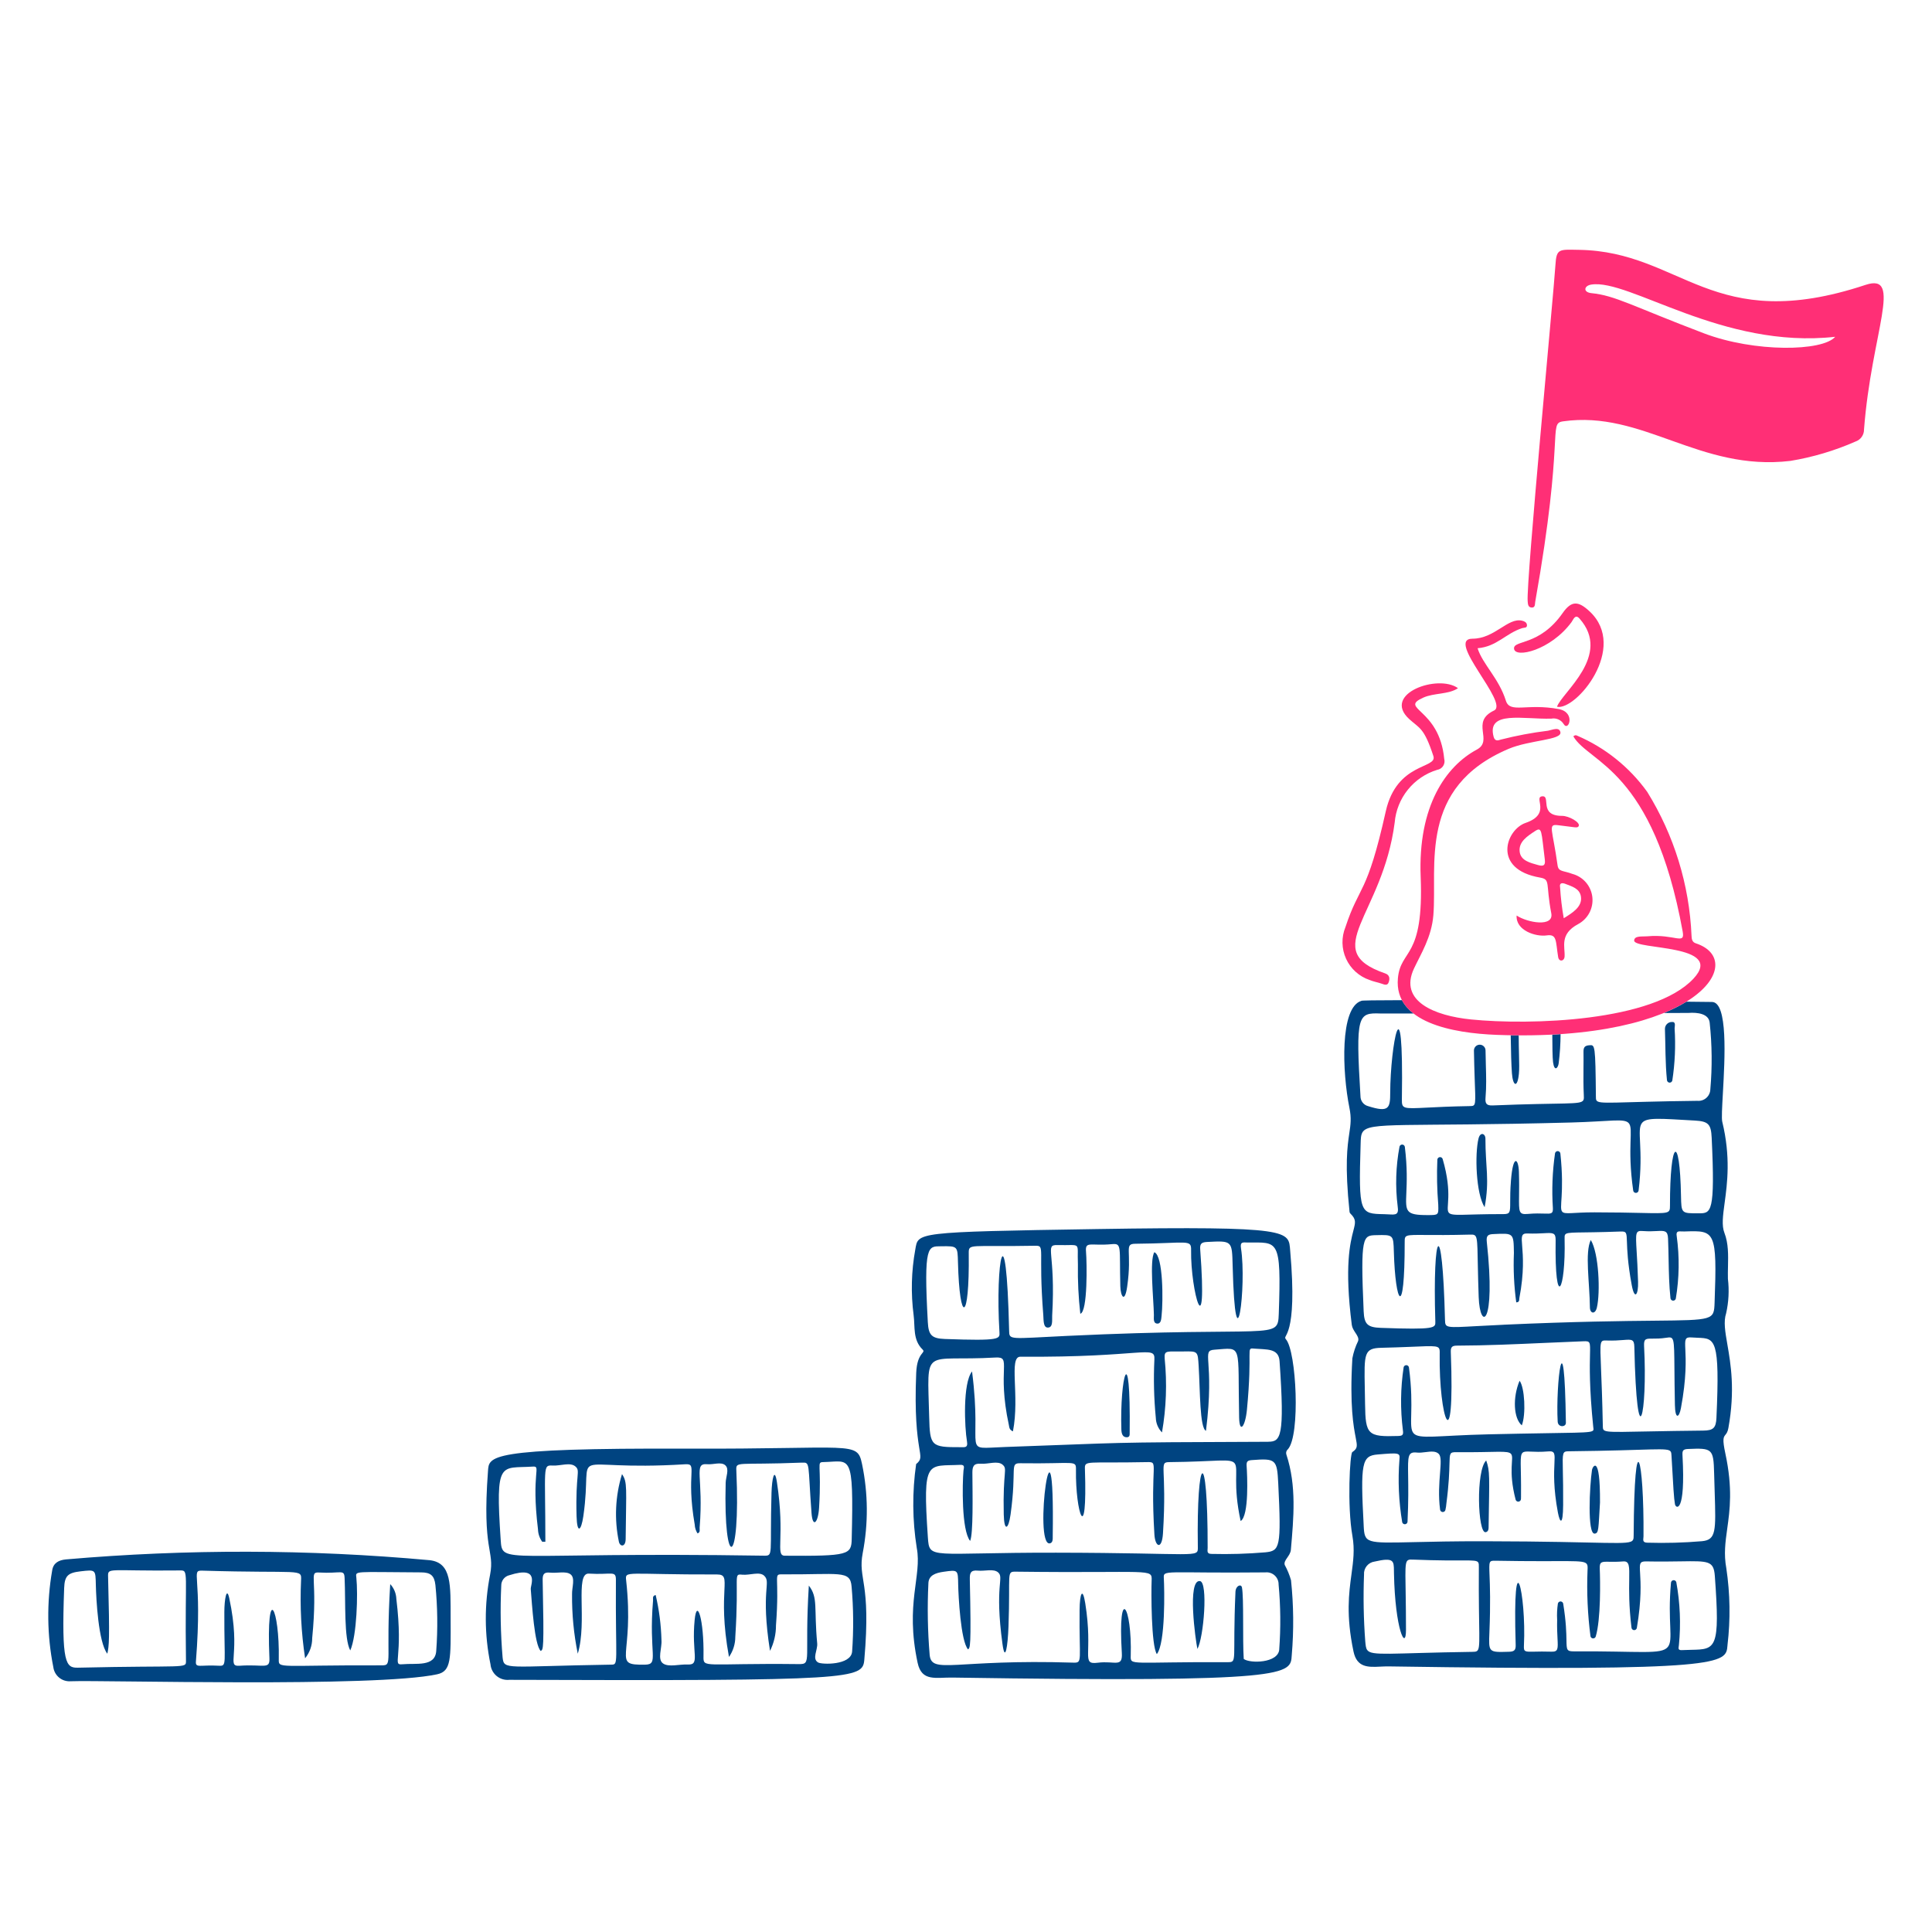 <svg xmlns="http://www.w3.org/2000/svg" fill="none" viewBox="0 0 200 200"><g id="money-motivation--finance--finance-money-motivation--finance"><g id="coins"><path id="vector" fill="#004481" d="M7.319 174.043C6.888 174.076 6.461 173.943 6.126 173.67C5.791 173.397 5.574 173.006 5.519 172.577C4.865 169.282 4.825 165.895 5.399 162.586C5.513 161.786 6.09 161.502 6.825 161.429C19.352 160.343 31.95 160.37 44.472 161.51C46.783 161.768 46.636 164.087 46.648 167.502C46.663 171.754 46.729 173.002 45.253 173.322C38.851 174.71 10.583 173.907 7.319 174.043ZM36.26 170.853C35.596 169.633 35.789 165.872 35.673 163.353C35.629 162.402 35.33 162.92 33.011 162.786C31.929 162.724 32.927 163.417 32.318 169.578C32.324 170.338 32.064 171.077 31.583 171.666C31.182 168.998 31.042 166.297 31.165 163.602C31.228 162.334 31.234 162.902 20.971 162.593C19.671 162.554 20.994 162.977 20.281 172.001C20.226 172.709 20.715 172.324 22.638 172.435C23.533 172.486 23.199 172.314 23.224 166.876C23.224 165.576 23.465 164.187 23.734 165.446C24.996 171.346 23.371 172.537 24.818 172.437C27.299 172.264 27.941 172.854 27.891 171.671C27.547 163.583 28.958 166.513 28.859 171.778C28.84 172.778 28.829 172.358 39.512 172.397C40.712 172.397 39.9 172.034 40.396 163.986C40.781 164.4 41.006 164.939 41.028 165.504C41.79 171.718 40.544 172.39 41.673 172.283C43.067 172.151 45.054 172.588 45.159 170.894C45.327 168.627 45.298 166.35 45.074 164.088C44.963 163.079 44.559 162.776 43.574 162.772C36.535 162.742 36.812 162.578 36.89 163.326C37.062 165 36.946 169.3 36.26 170.853ZM11.111 171.192C10.185 170.023 9.956 165.555 9.921 164.064C9.883 162.482 9.921 162.48 8.337 162.664C7.031 162.816 6.69 163.12 6.642 164.399C6.35 172.239 6.819 172.667 8.071 172.638C19.281 172.378 19.263 172.767 19.252 171.93C19.118 162.541 19.592 162.562 18.608 162.572C11.138 162.653 11.162 162.219 11.189 163.232C11.368 169.9 11.287 170.336 11.111 171.192V171.192Z"/></g><g id="coins2"><path id="vector_2" fill="#004481" d="M133.164 150.571C133.132 150.475 133.13 150.371 133.158 150.274C133.187 150.177 133.244 150.091 133.322 150.027C134.628 148.584 134.211 139.891 133.116 138.639C132.678 138.139 134.373 138.691 133.559 129.464C133.38 127.421 133.887 126.91 113.55 127.232C94.521 127.532 95.071 127.575 94.75 129.352C94.341 131.593 94.283 133.884 94.578 136.143C94.738 137.343 94.478 138.695 95.496 139.69C95.907 140.09 94.937 139.922 94.846 142.121C94.489 150.746 95.977 150.621 94.838 151.562C94.423 154.444 94.445 157.373 94.904 160.249C95.458 163.156 93.673 165.971 94.991 172.131C95.417 174.123 96.885 173.631 98.622 173.662C133.907 174.206 133.589 173.336 133.722 171.342C133.943 168.758 133.917 166.158 133.645 163.579C133.488 163.032 133.27 162.504 132.997 162.005C132.834 161.518 133.577 161.088 133.631 160.436C133.916 157.122 134.234 153.814 133.164 150.571ZM97.415 129.014C99.14 128.99 99.126 128.992 99.169 130.686C99.332 137.074 100.369 136.971 100.284 129.776C100.272 128.676 100.284 129.091 107.132 128.96C108.261 128.938 107.452 129.181 108.002 136.148C108.039 136.624 107.983 137.419 108.453 137.43C109.038 137.442 108.895 136.645 108.92 136.207C109.304 129.569 108.102 128.854 109.459 128.89C112.046 128.956 111.484 128.443 111.585 130.879C111.557 132.589 111.64 134.299 111.833 135.999C112.611 135.81 112.516 130.64 112.424 129.583C112.324 128.431 112.889 129.004 115.101 128.794C116.164 128.694 115.869 129.06 115.975 133.15C116.002 134.186 116.43 134.95 116.683 133.206C117.227 129.469 116.303 128.763 117.526 128.753C123.003 128.705 123.326 128.259 123.302 129.428C123.236 133.661 125.025 139.921 124.245 129.338C124.201 128.759 124.369 128.597 124.945 128.568C127.559 128.433 127.536 128.414 127.603 131.037C127.894 142.325 129.077 133.063 128.467 129.22C128.352 128.502 128.711 128.62 129.156 128.626C132.291 128.639 132.656 128.12 132.378 136.014C132.278 138.794 132.034 137.268 110.472 138.291C104.415 138.58 104.486 138.75 104.463 137.722C104.163 124.758 103.013 130.586 103.463 137.911C103.506 138.611 103.575 138.821 97.813 138.611C96.447 138.561 96.121 138.211 96.048 136.879C95.6 128.786 96.072 129.033 97.415 129.014ZM99.415 151.64C99.939 151.615 99.762 151.98 99.739 152.24C99.619 153.571 99.523 158.41 100.427 159.515C100.757 158.799 100.678 154.752 100.661 152.453C100.661 151.833 100.779 151.467 101.523 151.525C102.297 151.588 103.284 151.17 103.803 151.637C104.322 152.104 103.803 152.262 103.908 156.78C103.952 158.597 104.399 158.333 104.614 156.774C105.285 151.937 104.469 151.455 105.657 151.474C111.315 151.555 111.398 151.099 111.383 152.155C111.321 156.555 112.583 160.324 112.311 152.087C112.278 151.13 112.371 151.487 118.711 151.358C120.036 151.333 119.044 151.379 119.504 158.858C119.585 160.168 120.283 160.463 120.391 158.733C120.825 151.794 119.911 151.368 121.045 151.358C130.953 151.275 126.757 149.795 128.432 157.458C129.321 156.906 129.113 152.668 129.051 151.769C129.018 151.298 129.136 151.182 129.589 151.148C132.07 150.959 132.201 151.07 132.323 153.557C132.653 160.228 132.487 160.542 131.001 160.695C129.148 160.852 127.287 160.908 125.428 160.861C124.884 160.861 125.015 160.537 125.015 160.228C125.031 149.448 123.852 150.47 124 160.18C124.016 161.308 124.018 160.757 109.335 160.733C96.196 160.71 96.213 161.515 96.051 159.123C95.494 150.915 96.011 151.812 99.412 151.64H99.415ZM132.428 170.752C132.318 172.183 129.383 172.216 128.752 171.734C128.621 169.734 128.773 165.421 128.567 164.334C128.491 163.934 127.923 164.134 127.894 164.791C127.577 171.997 128.14 172.072 127.078 172.068C117.018 172.022 117.022 172.462 117.053 171.422C117.205 166.222 115.698 163.933 116.131 171.111C116.225 172.672 115.415 171.9 113.646 172.124C111.846 172.352 113.191 171.285 112.346 165.974C112.071 164.251 111.774 164.942 111.758 166.686C111.706 171.935 112.1 172.147 111.116 172.116C98.837 171.727 96.458 173.366 96.24 171.331C96.032 168.863 95.987 166.384 96.107 163.91C96.128 163.092 96.817 162.831 97.677 162.71C99.182 162.496 99.165 162.5 99.19 164.01C99.211 165.175 99.448 169.878 100.21 170.745C100.419 170.545 100.556 170.745 100.394 163.491C100.382 162.854 100.469 162.515 101.225 162.591C101.941 162.666 102.865 162.358 103.332 162.78C103.963 163.351 102.938 164.08 103.777 170.19C104.046 172.152 104.323 170.47 104.399 168.365C104.599 162.788 104.152 162.686 105.166 162.699C119.266 162.873 119.266 162.313 119.216 163.633C119.168 164.781 119.166 170.35 119.756 171.233C120.663 170.087 120.541 164.483 120.48 163.391C120.428 162.449 120.449 162.878 130.98 162.773C131.156 162.753 131.334 162.771 131.502 162.826C131.67 162.88 131.825 162.97 131.955 163.089C132.086 163.208 132.19 163.354 132.26 163.516C132.33 163.679 132.364 163.854 132.361 164.031C132.569 166.266 132.591 168.514 132.425 170.752H132.428ZM131.28 149.252C113.297 149.312 117.143 149.341 104.05 149.792C99.37 149.951 101.75 150.697 100.626 141.972C99.652 143.181 99.854 147.772 100.101 149.212C100.225 149.922 99.841 149.806 99.401 149.812C96.401 149.822 96.263 149.704 96.189 146.7C96 139.184 95.448 140.973 103.049 140.531C104.803 140.431 103.169 141.65 104.44 147.531C104.488 147.751 104.471 148.007 104.859 148.173C105.582 144.483 104.396 140.439 105.626 140.447C118.44 140.538 119.586 139.181 119.501 140.747C119.406 142.756 119.455 144.768 119.649 146.77C119.664 147.337 119.892 147.878 120.288 148.284C120.731 145.756 120.824 143.18 120.566 140.627C120.502 139.727 120.83 139.933 122.516 139.902C124.027 139.875 123.99 139.877 124.086 141.432C124.239 143.943 124.191 147.832 124.841 148.118C125.78 140.683 124.279 139.818 125.734 139.718C128.693 139.511 128.112 139.012 128.274 146.736C128.311 148.47 128.915 147.668 129.081 145.943C129.69 139.61 128.942 139.529 129.816 139.606C131.132 139.72 132.364 139.546 132.459 140.9C133.013 148.828 132.568 149.244 131.277 149.248L131.28 149.252Z"/><path id="vector_3" fill="#004481" d="M116.944 148.334C116.944 148.521 116.963 148.772 116.666 148.785C116.222 148.803 116.097 148.432 116.083 147.985C115.912 142.67 117.055 138.2 116.944 148.334Z"/><path id="vector_4" fill="#004481" d="M108.978 159.023C108.978 159.311 109.007 159.692 108.693 159.766C106.907 160.188 109.2 143.555 108.978 159.023Z"/><path id="vector_5" fill="#004481" d="M119.5 129.629C120.431 129.999 120.409 134.768 120.246 136.215C120.21 136.53 120.206 137.067 119.764 137.015C119.353 136.964 119.457 136.45 119.451 136.115C119.422 134.483 118.983 130.424 119.5 129.629Z"/><path id="vector_6" fill="#004481" d="M123.956 170.7C123.765 169.828 122.874 163.471 124.224 163.673C125.073 163.8 124.612 169.522 123.956 170.7Z"/></g><g id="coins3"><path id="vector_7" fill="#004481" d="M71.15 149.964C88.379 150.028 88.726 149.131 89.237 151.554C89.872 154.588 89.897 157.719 89.309 160.763C88.784 163.53 90.194 163.615 89.473 171.817C89.298 173.806 88.535 174.017 52.725 173.895C52.492 173.919 52.256 173.897 52.031 173.83C51.806 173.763 51.597 173.651 51.416 173.502C51.234 173.354 51.085 173.17 50.975 172.963C50.865 172.756 50.797 172.529 50.776 172.295C50.141 169.23 50.128 166.07 50.736 163C51.224 160.438 49.892 160.631 50.514 152.322C50.63 150.763 50.259 149.887 71.15 149.964ZM56.456 159.6H56.128C55.857 159.224 55.705 158.775 55.692 158.311C54.965 152.342 56.078 151.762 55.144 151.822C51.816 152.039 51.27 151.044 51.828 159.361C52.011 162.081 51.752 160.621 79.055 161.043C80.103 161.059 79.683 161.043 79.866 154.536C79.908 153.062 80.181 151.831 80.427 153.436C81.3 159.136 80.227 161.036 81.233 161.047C87.864 161.098 88.133 160.939 88.169 159.318C88.388 150.218 88.039 151.3 85.26 151.353C84.478 151.368 85.075 151.5 84.791 156.087C84.691 157.663 84.127 158.209 84.009 156.635C83.616 151.415 83.901 151.376 83.009 151.411C76.201 151.683 76.179 151.211 76.226 152.242C76.68 162.366 74.881 162.696 75.121 153.494C75.137 152.875 75.535 152.073 75.071 151.675C74.636 151.301 73.836 151.635 73.203 151.575C71.751 151.448 72.85 152.927 72.426 158.145C72.41 158.345 72.526 158.624 72.208 158.738C72.034 158.469 71.934 158.158 71.92 157.838C70.982 152.449 72.27 151.496 70.937 151.58C58.054 152.38 61.497 149.292 60.386 156.961C60.166 158.477 59.742 158.836 59.686 156.961C59.559 152.537 60.116 152.294 59.574 151.814C59.032 151.334 58.013 151.761 57.207 151.714C56.147 151.654 56.456 151.8 56.456 159.6ZM79.711 170.9C78.718 164.561 79.852 163.857 79.119 163.129C78.638 162.651 77.619 163.086 76.847 163.012C75.857 162.918 76.533 163.006 76.119 169.428C76.121 170.179 75.892 170.912 75.463 171.528C74.186 164.528 75.892 162.984 74.231 162.988C64.753 163.013 64.701 162.546 64.818 163.595C65.712 171.657 63.218 172.386 66.782 172.325C68.262 172.301 67.136 171.218 67.604 165.683C67.62 165.492 67.496 165.206 67.874 165.115C68.233 166.644 68.434 168.206 68.474 169.776C68.543 170.615 68.02 171.77 68.642 172.203C69.232 172.613 70.328 172.267 71.2 172.309C72.522 172.373 71.57 171.138 71.91 167.697C72.143 165.339 72.887 167.708 72.826 171.445C72.804 172.745 72.784 172.153 82.688 172.267C84.096 172.284 83.255 171.889 83.73 164.141C84.71 165.395 84.248 166.41 84.596 170.123C84.66 170.808 84.029 171.723 84.696 172.101C85.075 172.318 88.091 172.406 88.211 170.97C88.372 168.732 88.354 166.486 88.157 164.251C88.023 162.498 86.901 163.019 80.946 162.976C80.022 162.969 80.722 163.099 80.329 168.248C80.334 169.168 80.122 170.077 79.711 170.9V170.9ZM59.811 171.191C59.397 169.163 59.199 167.097 59.219 165.028C59.2 164.32 59.574 163.357 59.059 162.971C58.58 162.611 57.659 162.877 56.941 162.798C56.298 162.728 56.165 162.985 56.177 163.577C56.329 170.908 56.239 170.726 55.977 170.91C55.319 170.263 55.077 166.11 54.943 164.499C54.909 164.084 55.926 162.045 52.734 163.064C52.49 163.12 52.274 163.258 52.12 163.455C51.966 163.652 51.885 163.896 51.889 164.146C51.773 166.619 51.82 169.097 52.028 171.564C52.175 172.924 52.318 172.491 63.258 172.324C64.074 172.312 63.707 172.343 63.758 163.552C63.764 162.537 63.338 163.046 60.958 162.9C59.488 162.807 60.812 167.855 59.812 171.188L59.811 171.191Z"/><path id="vector_8" fill="#004481" d="M64.39 152.6C64.969 153.447 64.819 153.98 64.768 159.329C64.76 160.166 64.189 160.143 64.068 159.605C63.581 157.28 63.691 154.87 64.39 152.6V152.6Z"/></g><g id="coins4"><path id="vector_9" fill="#004481" d="M153.688 124.97C152.788 123.579 152.659 119.47 153.055 117.863C153.235 117.132 153.773 117.344 153.771 117.871C153.765 120.782 154.222 122.146 153.688 124.97Z"/><path id="vector_10" fill="#004481" d="M153.85 151.187C154.25 152.306 154.178 152.827 154.101 157.974C154.101 158.236 154.108 158.558 153.79 158.612C152.97 158.751 152.771 152.217 153.85 151.187Z"/><path id="vector_11" fill="#004481" d="M165.631 155.547C165.459 158.263 165.523 158.742 165.064 158.759C164.315 158.787 164.548 153.859 164.805 152.15C164.848 151.864 165.66 150.354 165.631 155.547Z"/><path id="vector_12" fill="#004481" d="M164.678 128.365C165.517 129.735 165.678 133.792 165.309 135.355C165.133 136.109 164.593 135.982 164.587 135.345C164.561 132.777 164.047 129.65 164.678 128.365Z"/><path id="vector_13" fill="#004481" d="M162.1 147.292C162.106 147.755 161.286 147.782 161.251 147.169C161.03 143.364 161.942 135.677 162.1 147.292Z"/><path id="vector_14" fill="#004481" d="M157.538 147.553C156.682 146.827 156.574 144.682 157.305 142.936C157.839 143.621 157.98 146.434 157.538 147.553Z"/><path id="vector_15" fill="#004481" d="M173.355 106.458C173.355 106.231 173.517 105.75 173.076 105.795C172.98 105.794 172.885 105.812 172.797 105.848C172.708 105.885 172.628 105.938 172.561 106.006C172.493 106.074 172.44 106.155 172.405 106.244C172.369 106.333 172.352 106.428 172.354 106.524C172.417 108.266 172.38 110.012 172.564 111.824C172.571 111.889 172.601 111.95 172.649 111.996C172.697 112.042 172.759 112.069 172.825 112.074C172.89 112.078 172.956 112.059 173.009 112.02C173.062 111.981 173.1 111.925 173.116 111.861C173.391 110.074 173.471 108.262 173.355 106.458V106.458Z"/><path id="Subtract" fill="#004481" fill-rule="evenodd" d="M146.327 104.918C145.824 104.527 145.414 104.07 145.131 103.538C142.514 103.542 140.873 103.563 140.938 103.606C138.681 104.266 138.949 111.006 139.69 114.673C139.91 115.759 139.815 116.401 139.68 117.314C139.481 118.663 139.195 120.606 139.705 125.453C139.712 125.52 139.743 125.581 139.792 125.627C140.403 126.227 140.322 126.541 140.101 127.399C139.778 128.647 139.159 131.046 139.937 137.151C139.976 137.457 140.15 137.721 140.312 137.968C140.508 138.265 140.687 138.537 140.591 138.824C140.315 139.391 140.115 139.992 139.997 140.612C139.706 145.515 140.125 147.696 140.341 148.815C140.514 149.715 140.555 149.93 139.989 150.322C139.742 150.495 139.445 155.851 140.003 159.009C140.252 160.412 140.089 161.607 139.904 162.968C139.638 164.922 139.325 167.22 140.116 170.969C140.471 172.647 141.64 172.59 142.906 172.528C143.183 172.515 143.465 172.501 143.743 172.505C178.611 173.035 178.677 172.212 178.827 170.341C178.829 170.32 178.83 170.3 178.832 170.279C179.143 167.643 179.101 164.977 178.709 162.352C178.436 160.879 178.608 159.644 178.802 158.25C179.071 156.317 179.383 154.076 178.608 150.464C178.281 148.942 178.418 148.772 178.614 148.53C178.721 148.397 178.846 148.243 178.921 147.832C179.633 143.912 179.164 141.195 178.819 139.191C178.584 137.835 178.407 136.805 178.689 135.949C178.953 134.781 179.015 133.576 178.873 132.386C178.862 131.964 178.871 131.535 178.881 131.106C178.907 129.909 178.933 128.708 178.51 127.623C178.216 126.868 178.353 125.852 178.533 124.522C178.805 122.507 179.174 119.769 178.288 116.123C178.206 115.786 178.269 114.652 178.351 113.198C178.558 109.509 178.88 103.759 177.231 103.723C176.999 103.718 176.041 103.708 174.577 103.694C173.913 104.104 173.136 104.498 172.24 104.866C173.815 104.862 174.766 104.859 174.763 104.859C175.774 104.778 176.892 104.959 176.985 105.864C177.232 108.154 177.255 110.463 177.054 112.757C177.051 112.926 177.012 113.093 176.941 113.247C176.87 113.401 176.769 113.538 176.642 113.651C176.515 113.764 176.367 113.849 176.206 113.902C176.045 113.954 175.875 113.973 175.706 113.957C167.047 114.058 165.529 114.356 165.263 113.909C165.205 113.812 165.206 113.682 165.206 113.507C165.158 108.161 165.107 108.165 164.558 108.201L164.55 108.202C164.058 108.235 163.917 108.409 163.923 108.885C163.932 109.459 163.927 110.034 163.922 110.608C163.915 111.52 163.907 112.431 163.954 113.341C163.967 113.596 163.978 113.775 163.902 113.902C163.613 114.389 162.058 114.123 154.513 114.435C153.843 114.462 153.735 114.194 153.782 113.625C153.88 112.502 153.847 111.378 153.815 110.255C153.8 109.748 153.785 109.242 153.782 108.735C153.781 108.656 153.764 108.578 153.733 108.506C153.701 108.434 153.656 108.369 153.599 108.314C153.542 108.259 153.475 108.216 153.402 108.187C153.329 108.158 153.25 108.144 153.172 108.146C153.093 108.147 153.015 108.164 152.943 108.195C152.871 108.227 152.805 108.272 152.751 108.329C152.696 108.385 152.653 108.452 152.624 108.526C152.595 108.599 152.581 108.677 152.582 108.756C152.66 113.234 152.864 114.215 152.543 114.436C152.452 114.499 152.32 114.5 152.13 114.503C150.177 114.535 148.766 114.607 147.747 114.659C145.236 114.786 145.106 114.792 145.122 113.795C145.322 100.795 143.922 108.318 143.914 113.11C143.914 114.717 143.785 115.193 141.636 114.51C141.407 114.453 141.204 114.321 141.059 114.135C140.914 113.949 140.835 113.72 140.836 113.484C140.321 105.042 140.566 104.83 142.9 104.917C142.905 104.92 144.225 104.921 146.327 104.918ZM161.549 107.056C161.268 107.075 160.983 107.091 160.694 107.106C160.696 108.251 160.713 109.5 160.771 109.948C160.908 110.997 161.298 110.548 161.354 110.067C161.48 109.068 161.545 108.062 161.549 107.056ZM157.214 107.182C156.942 107.181 156.667 107.178 156.389 107.173C156.409 108.906 156.452 110.257 156.514 111.107C156.614 112.427 157.083 112.685 157.234 111.168C157.283 110.681 157.268 110.066 157.247 109.202C157.233 108.644 157.217 107.981 157.214 107.182ZM145.768 141.397C145.815 141.441 145.846 141.5 145.854 141.564V141.561C146.433 145.916 145.747 147.702 146.333 148.369C146.908 149.024 148.707 148.604 154.124 148.48C163.427 148.266 164.799 148.4 164.944 148.04C164.977 147.957 164.946 147.848 164.931 147.702C164.516 143.623 164.568 141.412 164.596 140.218C164.627 138.88 164.628 138.822 163.908 138.848C162.568 138.897 161.228 138.957 159.888 139.018C156.87 139.153 153.852 139.289 150.829 139.299C150.368 139.301 150.165 139.409 150.186 139.941C150.632 151.589 148.937 146.747 149.037 140.18C149.042 139.888 149.048 139.692 148.958 139.565C148.688 139.186 147.564 139.417 143.006 139.523C141.199 139.565 141.21 140.084 141.283 143.736C141.293 144.226 141.304 144.772 141.312 145.38C141.351 148.528 141.602 148.753 144.719 148.653C145.169 148.638 145.3 148.57 145.228 148.063C144.952 145.892 144.978 143.693 145.306 141.529C145.323 141.467 145.361 141.412 145.413 141.374C145.466 141.336 145.53 141.318 145.595 141.322C145.659 141.326 145.72 141.352 145.768 141.397ZM149.681 137.157C149.954 137.543 151.055 137.343 155.684 137.136V137.133C163.141 136.799 168.037 136.75 171.255 136.718C177.379 136.658 177.428 136.657 177.493 134.863C177.772 127.372 177.514 127.381 174.473 127.478C174.437 127.48 174.4 127.481 174.362 127.482C174.265 127.485 174.17 127.481 174.083 127.476C173.73 127.459 173.485 127.447 173.573 127.966C173.869 130.113 173.838 132.293 173.479 134.431C173.463 134.495 173.425 134.551 173.372 134.59C173.319 134.629 173.254 134.648 173.188 134.644C173.122 134.639 173.06 134.612 173.012 134.566C172.964 134.521 172.934 134.46 172.927 134.394C172.783 133.041 172.759 131.757 172.733 130.386C172.72 129.688 172.706 128.968 172.676 128.204C172.643 127.38 172.322 127.396 171.507 127.438C171.144 127.457 170.684 127.481 170.108 127.438C169.297 127.377 169.306 127.536 169.428 129.605C169.473 130.353 169.532 131.351 169.572 132.679C169.614 134.03 169.214 134.649 168.914 133.017C168.491 130.731 168.447 129.372 168.42 128.574C168.389 127.608 168.384 127.462 167.767 127.486C163.246 127.657 162.237 127.478 162.021 127.811C161.959 127.907 161.963 128.045 161.967 128.246C162.096 133.682 160.929 135.802 161.039 128.389C161.052 127.596 160.772 127.611 159.806 127.664C159.384 127.686 158.831 127.716 158.114 127.689C157.467 127.665 157.495 128.014 157.574 128.992C157.657 130.009 157.795 131.707 157.285 134.373C157.279 134.407 157.276 134.444 157.274 134.483C157.263 134.64 157.252 134.814 156.961 134.819C156.731 133.125 156.65 131.414 156.719 129.706C156.703 128.671 156.698 128.157 156.439 127.914C156.179 127.671 155.666 127.7 154.632 127.75C154.065 127.772 153.839 127.878 153.912 128.55C154.873 137.339 153.195 137.773 153.073 134.268C152.896 129.261 153.053 128.118 152.653 127.87C152.536 127.796 152.369 127.801 152.132 127.807C150.038 127.862 148.597 127.851 147.605 127.844C145.432 127.828 145.413 127.828 145.413 128.561C145.419 136.845 144.444 134.909 144.292 129.609C144.266 128.713 144.257 128.265 144.028 128.047C143.8 127.829 143.352 127.84 142.45 127.863C141.093 127.896 140.819 127.913 141.165 135.736C141.226 137.076 141.551 137.41 142.936 137.46C148.611 137.666 148.605 137.472 148.585 136.809C148.585 136.8 148.584 136.79 148.584 136.781C148.293 127.273 149.313 125.643 149.584 136.598C149.59 136.855 149.594 137.035 149.681 137.157ZM141.05 117.205C140.871 117.49 140.868 117.884 140.851 118.434C140.629 125.64 140.778 125.643 143.265 125.691L143.28 125.691C143.453 125.694 143.612 125.704 143.757 125.712C144.479 125.755 144.823 125.776 144.688 124.891C144.428 122.827 144.493 120.735 144.879 118.691C144.896 118.628 144.935 118.573 144.988 118.536C145.041 118.498 145.106 118.48 145.171 118.485C145.236 118.49 145.297 118.517 145.344 118.562C145.391 118.607 145.421 118.666 145.429 118.731C145.695 120.899 145.63 122.414 145.585 123.467C145.501 125.429 145.485 125.79 147.798 125.786C148.92 125.784 148.92 125.784 148.888 124.736C148.887 124.717 148.887 124.697 148.886 124.677C148.759 123.134 148.728 121.584 148.794 120.037C148.801 119.972 148.83 119.911 148.876 119.865C148.922 119.819 148.983 119.79 149.048 119.784C149.113 119.778 149.179 119.795 149.233 119.831C149.287 119.868 149.327 119.922 149.345 119.985C150.423 123.686 149.61 125.052 149.97 125.526C150.285 125.939 151.493 125.672 155.632 125.685C156.335 125.686 156.335 125.489 156.335 124.426C156.335 123.913 156.335 123.197 156.414 122.205C156.637 119.404 157.195 119.938 157.237 121.31C157.27 122.367 157.26 123.179 157.252 123.798C157.231 125.486 157.228 125.75 158.154 125.667C158.907 125.599 159.457 125.617 159.851 125.63C160.582 125.654 160.781 125.661 160.754 125.067C160.63 123.172 160.705 121.269 160.976 119.389C160.989 119.323 161.025 119.263 161.078 119.221C161.131 119.179 161.197 119.158 161.265 119.161C161.332 119.165 161.396 119.192 161.445 119.239C161.494 119.286 161.524 119.349 161.53 119.416C161.98 123.682 161.351 125.052 161.732 125.446C162.013 125.738 162.844 125.498 165.062 125.501C167.178 125.504 168.721 125.537 169.846 125.562C172.812 125.627 172.875 125.628 172.875 124.825C172.869 117.875 173.899 117.25 174.017 123.801C174.036 124.711 174.042 125.163 174.27 125.386C174.495 125.606 174.936 125.604 175.817 125.601C175.836 125.601 175.854 125.601 175.872 125.601C177.124 125.599 177.567 125.598 177.192 117.765C177.125 116.393 176.864 116.079 175.464 116C171.841 115.797 170.474 115.651 169.99 116.236C169.382 116.971 170.169 118.86 169.626 123.242C169.618 123.31 169.586 123.372 169.535 123.417C169.484 123.463 169.419 123.488 169.351 123.489C169.283 123.49 169.217 123.466 169.165 123.422C169.113 123.378 169.079 123.316 169.069 123.249C168.408 118.617 169.143 116.86 168.601 116.262C168.133 115.747 166.717 116.093 162.637 116.202C145.145 116.667 141.749 116.09 141.05 117.205ZM141.531 170.806C141.998 171.455 143.825 171.124 152.37 171C152.606 170.996 152.772 170.996 152.888 170.92C153.331 170.629 153.041 169.225 153.09 162.251C153.092 162.001 153.095 161.838 153.018 161.731C152.758 161.369 151.582 161.664 146.332 161.451C146.063 161.44 145.877 161.43 145.749 161.512C145.322 161.785 145.547 163.076 145.547 168.726C145.547 170.971 144.42 168.697 144.304 162.89C144.302 162.793 144.301 162.7 144.3 162.611C144.291 161.58 144.288 161.197 142.304 161.652C141.983 161.693 141.69 161.856 141.486 162.107C141.281 162.358 141.18 162.677 141.204 163C141.115 165.301 141.157 167.604 141.33 169.9C141.372 170.317 141.388 170.608 141.531 170.806ZM142.613 150.567C140.97 150.7 140.819 151.423 141.17 157.967L141.168 157.966C141.265 159.759 141.391 159.756 146.354 159.641C148.127 159.599 150.518 159.543 153.745 159.55C166.58 159.574 168.692 160.015 169.044 159.418C169.115 159.299 169.115 159.139 169.116 158.925C169.187 146.841 170.202 150.969 170.135 159.033C170.135 159.087 170.128 159.144 170.122 159.201C170.094 159.445 170.067 159.687 170.524 159.698C172.413 159.755 174.303 159.704 176.186 159.544C177.658 159.404 177.63 158.512 177.503 154.458C177.485 153.878 177.464 153.234 177.446 152.518C177.382 149.962 177.263 149.887 174.728 149.999C174.184 150.022 174.147 150.211 174.172 150.68C174.506 156.755 173.476 156.178 173.391 155.713C173.285 155.14 173.213 153.93 173.032 150.693C173.022 150.507 173.016 150.369 172.951 150.269C172.657 149.812 171.144 150.141 162.416 150.236C161.742 150.243 161.743 150.313 161.786 152.307C161.803 153.114 161.827 154.236 161.816 155.796C161.801 157.962 161.482 157.671 161.276 156.589C160.795 154.041 160.87 152.443 160.915 151.487C160.962 150.482 160.976 150.188 160.276 150.249C158.651 150.389 157.937 150.127 157.633 150.373C157.276 150.663 157.489 151.657 157.455 154.843C157.455 154.866 157.455 154.89 157.456 154.914C157.456 155.005 157.457 155.099 157.448 155.194C157.442 155.259 157.414 155.321 157.367 155.367C157.321 155.413 157.26 155.442 157.195 155.448C157.13 155.455 157.064 155.438 157.01 155.401C156.956 155.364 156.916 155.309 156.898 155.246C156.09 152.149 156.763 150.96 156.435 150.524C156.126 150.113 154.927 150.371 150.759 150.329C150.078 150.323 150.076 150.417 150.048 151.55C150.029 152.326 149.998 153.589 149.729 155.641C149.713 155.874 149.677 156.105 149.623 156.332C149.603 156.393 149.563 156.445 149.51 156.48C149.456 156.515 149.392 156.53 149.329 156.524C149.265 156.518 149.205 156.49 149.16 156.445C149.114 156.401 149.085 156.342 149.077 156.278C148.888 154.839 148.992 153.521 149.072 152.499C149.15 151.501 149.207 150.785 148.946 150.514C148.634 150.19 148.111 150.256 147.574 150.323C147.272 150.361 146.966 150.399 146.689 150.369C145.731 150.264 145.738 150.71 145.77 152.788C145.786 153.872 145.81 155.399 145.707 157.524C145.703 157.59 145.677 157.653 145.631 157.701C145.586 157.749 145.525 157.78 145.459 157.787C145.393 157.795 145.327 157.779 145.272 157.743C145.217 157.706 145.176 157.652 145.157 157.588C144.797 155.441 144.701 153.258 144.87 151.088C144.939 150.384 144.866 150.38 142.613 150.567ZM173.783 170.424C173.749 170.643 173.719 170.841 174.1 170.82C174.454 170.801 174.778 170.795 175.073 170.789C177.625 170.74 178.077 170.731 177.518 163.136C177.402 161.577 176.879 161.585 173.982 161.631C173.057 161.645 171.891 161.664 170.418 161.636C169.708 161.623 169.723 161.866 169.783 162.87C169.841 163.855 169.943 165.573 169.448 168.504C169.44 168.572 169.407 168.635 169.356 168.68C169.305 168.726 169.239 168.751 169.17 168.751C169.102 168.751 169.036 168.726 168.984 168.68C168.933 168.635 168.9 168.572 168.892 168.504C168.615 166.229 168.639 164.612 168.656 163.52C168.678 162.12 168.686 161.585 168.024 161.638C167.421 161.687 166.958 161.679 166.607 161.673C165.784 161.659 165.575 161.655 165.607 162.41C165.657 163.61 165.728 167.633 165.19 169.41C165.172 169.47 165.134 169.522 165.083 169.557C165.032 169.593 164.97 169.611 164.908 169.608C164.845 169.605 164.786 169.581 164.738 169.54C164.691 169.5 164.659 169.444 164.646 169.383C164.352 167.126 164.25 164.848 164.34 162.573C164.355 162.275 164.367 162.068 164.278 161.924C163.958 161.41 162.333 161.709 154.829 161.566C154.137 161.554 154.138 161.577 154.197 163.083C154.238 164.145 154.307 165.943 154.183 168.983C154.141 170.02 154.117 170.538 154.364 170.788C154.615 171.042 155.143 171.022 156.212 170.99C156.741 170.975 156.92 170.831 156.903 170.29C156.557 158.947 158.02 164.989 157.757 170.333C157.723 171.006 157.833 171.003 158.873 170.979C159.287 170.969 159.85 170.956 160.609 170.981C161.304 171.002 161.288 170.69 161.233 169.612C161.208 169.132 161.176 168.501 161.195 167.681C161.162 167.119 161.188 166.554 161.272 165.997C161.287 165.934 161.323 165.878 161.374 165.839C161.425 165.799 161.488 165.778 161.552 165.78C161.617 165.782 161.679 165.805 161.728 165.847C161.777 165.889 161.811 165.947 161.822 166.01C162.127 167.89 162.147 169.061 162.159 169.786C162.177 170.826 162.179 170.954 162.98 170.949C169.771 170.904 171.977 171.322 172.651 170.494C173.264 169.739 172.605 167.95 172.98 163.833C172.987 163.768 173.016 163.707 173.062 163.661C173.109 163.615 173.17 163.587 173.235 163.581C173.3 163.575 173.365 163.592 173.419 163.629C173.473 163.666 173.512 163.721 173.53 163.784C173.923 165.932 174.014 168.124 173.8 170.297C173.796 170.339 173.79 170.382 173.783 170.424ZM176.305 148.095C177.358 148.085 177.638 147.834 177.688 146.754H177.686C178.059 138.569 177.537 138.55 175.766 138.486C175.572 138.479 175.363 138.472 175.138 138.453C174.406 138.391 174.418 138.645 174.466 139.7C174.514 140.757 174.599 142.618 174.009 145.772C173.82 146.785 173.417 146.962 173.386 145.448C173.354 143.888 173.344 142.67 173.337 141.72C173.31 138.4 173.309 138.358 172.495 138.484C171.888 138.578 171.423 138.576 171.075 138.574C170.378 138.57 170.153 138.569 170.195 139.356C170.568 146.401 169.453 151.318 169.186 139.425C169.169 138.629 168.925 138.649 168.037 138.718C167.615 138.751 167.049 138.795 166.293 138.769C165.616 138.746 165.617 138.776 165.739 141.713C165.793 143.024 165.871 144.913 165.924 147.635C165.927 147.777 165.928 147.888 165.975 147.973C166.213 148.403 167.622 148.183 176.305 148.095Z" clip-rule="evenodd"/></g><g id="bag"><path id="vector_16" fill="#ff2f76" d="M163.463 25.864C174.137 26.032 177.203 34.771 193.121 29.491C197.041 28.191 193.727 34.451 192.963 44.457C192.967 44.732 192.884 45.001 192.726 45.225C192.568 45.45 192.343 45.618 192.083 45.707C189.927 46.656 187.661 47.33 185.337 47.713C175.909 48.827 170.074 42.442 161.806 43.618C160.233 43.842 162.006 44.936 158.925 62.307C158.886 62.527 158.943 62.916 158.557 62.894C158.171 62.872 158.17 62.523 158.144 62.232C157.972 60.332 160.86 30.073 161.017 27.446C161.122 25.706 161.391 25.832 163.463 25.864ZM189.981 34.864C178.313 36.17 168.656 28.838 164.73 29.459C163.957 29.581 163.864 30.259 164.744 30.346C167.219 30.591 168.944 31.676 176.382 34.502C181.637 36.5 188.7 36.384 189.981 34.86V34.864Z"/><path id="vector_17" fill="#ff2f76" d="M162.874 76.231C162.921 76.172 162.987 76.132 163.061 76.119C163.134 76.106 163.21 76.12 163.274 76.159C166.173 77.403 168.678 79.414 170.52 81.974C173.303 86.465 174.883 91.596 175.107 96.874C175.119 97.2 175.165 97.526 175.545 97.65C181.062 99.461 175.668 107.91 154.932 107.129C150.36 106.956 144.298 105.842 144.71 101.277C144.991 98.177 147.41 99.348 147.067 90.758C146.776 83.448 149.676 79.315 152.883 77.595C154.633 76.656 152.172 74.735 154.664 73.552C156.264 72.794 149.578 66.124 152.427 66.118C154.736 66.118 156.086 63.905 157.561 64.253C157.798 64.309 158.031 64.414 158.067 64.672C158.118 65.039 157.778 64.958 157.583 65.021C155.866 65.57 154.953 66.941 152.959 67.105C153.474 68.754 155.159 70.213 155.887 72.533C156.313 73.888 158.025 72.78 161.36 73.403C163.154 73.737 162.372 75.803 161.867 74.949C161.737 74.738 161.545 74.572 161.317 74.473C161.09 74.374 160.838 74.346 160.594 74.393C157.739 74.485 153.871 73.507 154.62 76.272C154.755 76.772 155.094 76.65 155.372 76.561C156.978 76.15 158.61 75.843 160.255 75.643C160.696 75.562 161.42 75.209 161.534 75.801C161.692 76.619 158.343 76.601 156.173 77.52C146.751 81.514 148.801 89.598 148.381 94.747C148.197 97.008 147.081 98.762 146.373 100.267C144.789 103.656 148.516 105.154 152.28 105.533C158.397 106.148 171.152 105.768 175.308 101.308C178.668 97.703 169.141 98.355 169.169 97.365C169.184 96.835 170.031 96.971 170.51 96.927C173.386 96.664 174.453 97.873 174.191 96.433C171.125 79.578 164.485 79.009 162.874 76.231Z"/><path id="vector_18" fill="#ff2f76" d="M150.931 71.24C149.965 71.904 148.444 71.718 147.337 72.218C144.737 73.394 149.006 73.285 149.505 78.559C149.54 78.681 149.548 78.81 149.529 78.936C149.511 79.062 149.465 79.182 149.397 79.29C149.328 79.397 149.237 79.488 149.131 79.558C149.024 79.627 148.904 79.673 148.778 79.693C147.584 80.059 146.527 80.774 145.743 81.746C144.959 82.718 144.483 83.903 144.378 85.147C143.121 94.822 136.478 98.387 143.384 100.763C143.874 100.931 143.884 101.315 143.757 101.682C143.629 102.065 143.317 101.931 143.029 101.83C142.618 101.686 142.178 101.616 141.78 101.448C141.246 101.268 140.754 100.98 140.335 100.602C139.916 100.224 139.579 99.765 139.345 99.252C139.111 98.739 138.984 98.183 138.973 97.619C138.962 97.055 139.066 96.495 139.28 95.973C140.752 91.509 141.491 92.779 143.453 83.995C144.595 78.881 148.816 79.595 148.384 78.268C147.412 75.289 146.938 75.411 145.876 74.433C143.027 71.815 148.873 69.747 150.931 71.24Z"/><path id="vector_19" fill="#ff2f76" d="M157 94.775C158.131 95.524 160.87 96.006 160.588 94.544C159.988 91.419 160.546 91.044 159.412 90.844C154.444 89.981 155.891 85.884 157.928 85.187C160.635 84.259 158.711 82.539 159.641 82.435C160.604 82.328 159.232 84.463 161.707 84.458C162.413 84.458 163.6 85.128 163.43 85.502C163.309 85.768 163.104 85.629 161.24 85.419C160.21 85.303 160.719 85.824 161.24 89.582C161.335 90.265 161.821 90.107 162.766 90.464C163.312 90.609 163.802 90.915 164.172 91.342C164.541 91.77 164.774 92.298 164.838 92.86C164.903 93.421 164.797 93.989 164.535 94.489C164.272 94.989 163.865 95.399 163.366 95.664C161.425 96.701 162.022 98.004 161.966 99.011C161.937 99.528 161.384 99.595 161.3 99.076C161.032 97.432 161.2 96.676 160.131 96.831C159 97 156.9 96.336 157 94.775ZM159.921 88.994C159.542 86.026 159.656 85.538 158.887 86.046C158.101 86.566 157.195 87.146 157.315 88.164C157.425 89.094 158.393 89.319 159.23 89.553C159.809 89.716 159.991 89.559 159.919 88.994H159.921ZM161.881 95.055C162.77 94.501 163.831 93.871 163.654 92.798C163.517 91.965 162.716 91.764 162.043 91.498C161.715 91.367 161.409 91.398 161.499 91.843C161.562 92.92 161.689 93.993 161.879 95.055H161.881Z"/><path id="vector_20" fill="#ff2f76" d="M161.179 73.163C161.679 71.691 166.903 67.835 163.503 64.025C163.056 63.525 162.859 64.164 162.685 64.401C160.522 67.329 156.832 68.175 156.734 67.154C156.645 66.222 159.349 66.92 161.765 63.464C162.687 62.146 163.394 62.209 164.552 63.287C168.6 67.053 163.121 73.6 161.179 73.163Z"/></g></g></svg>